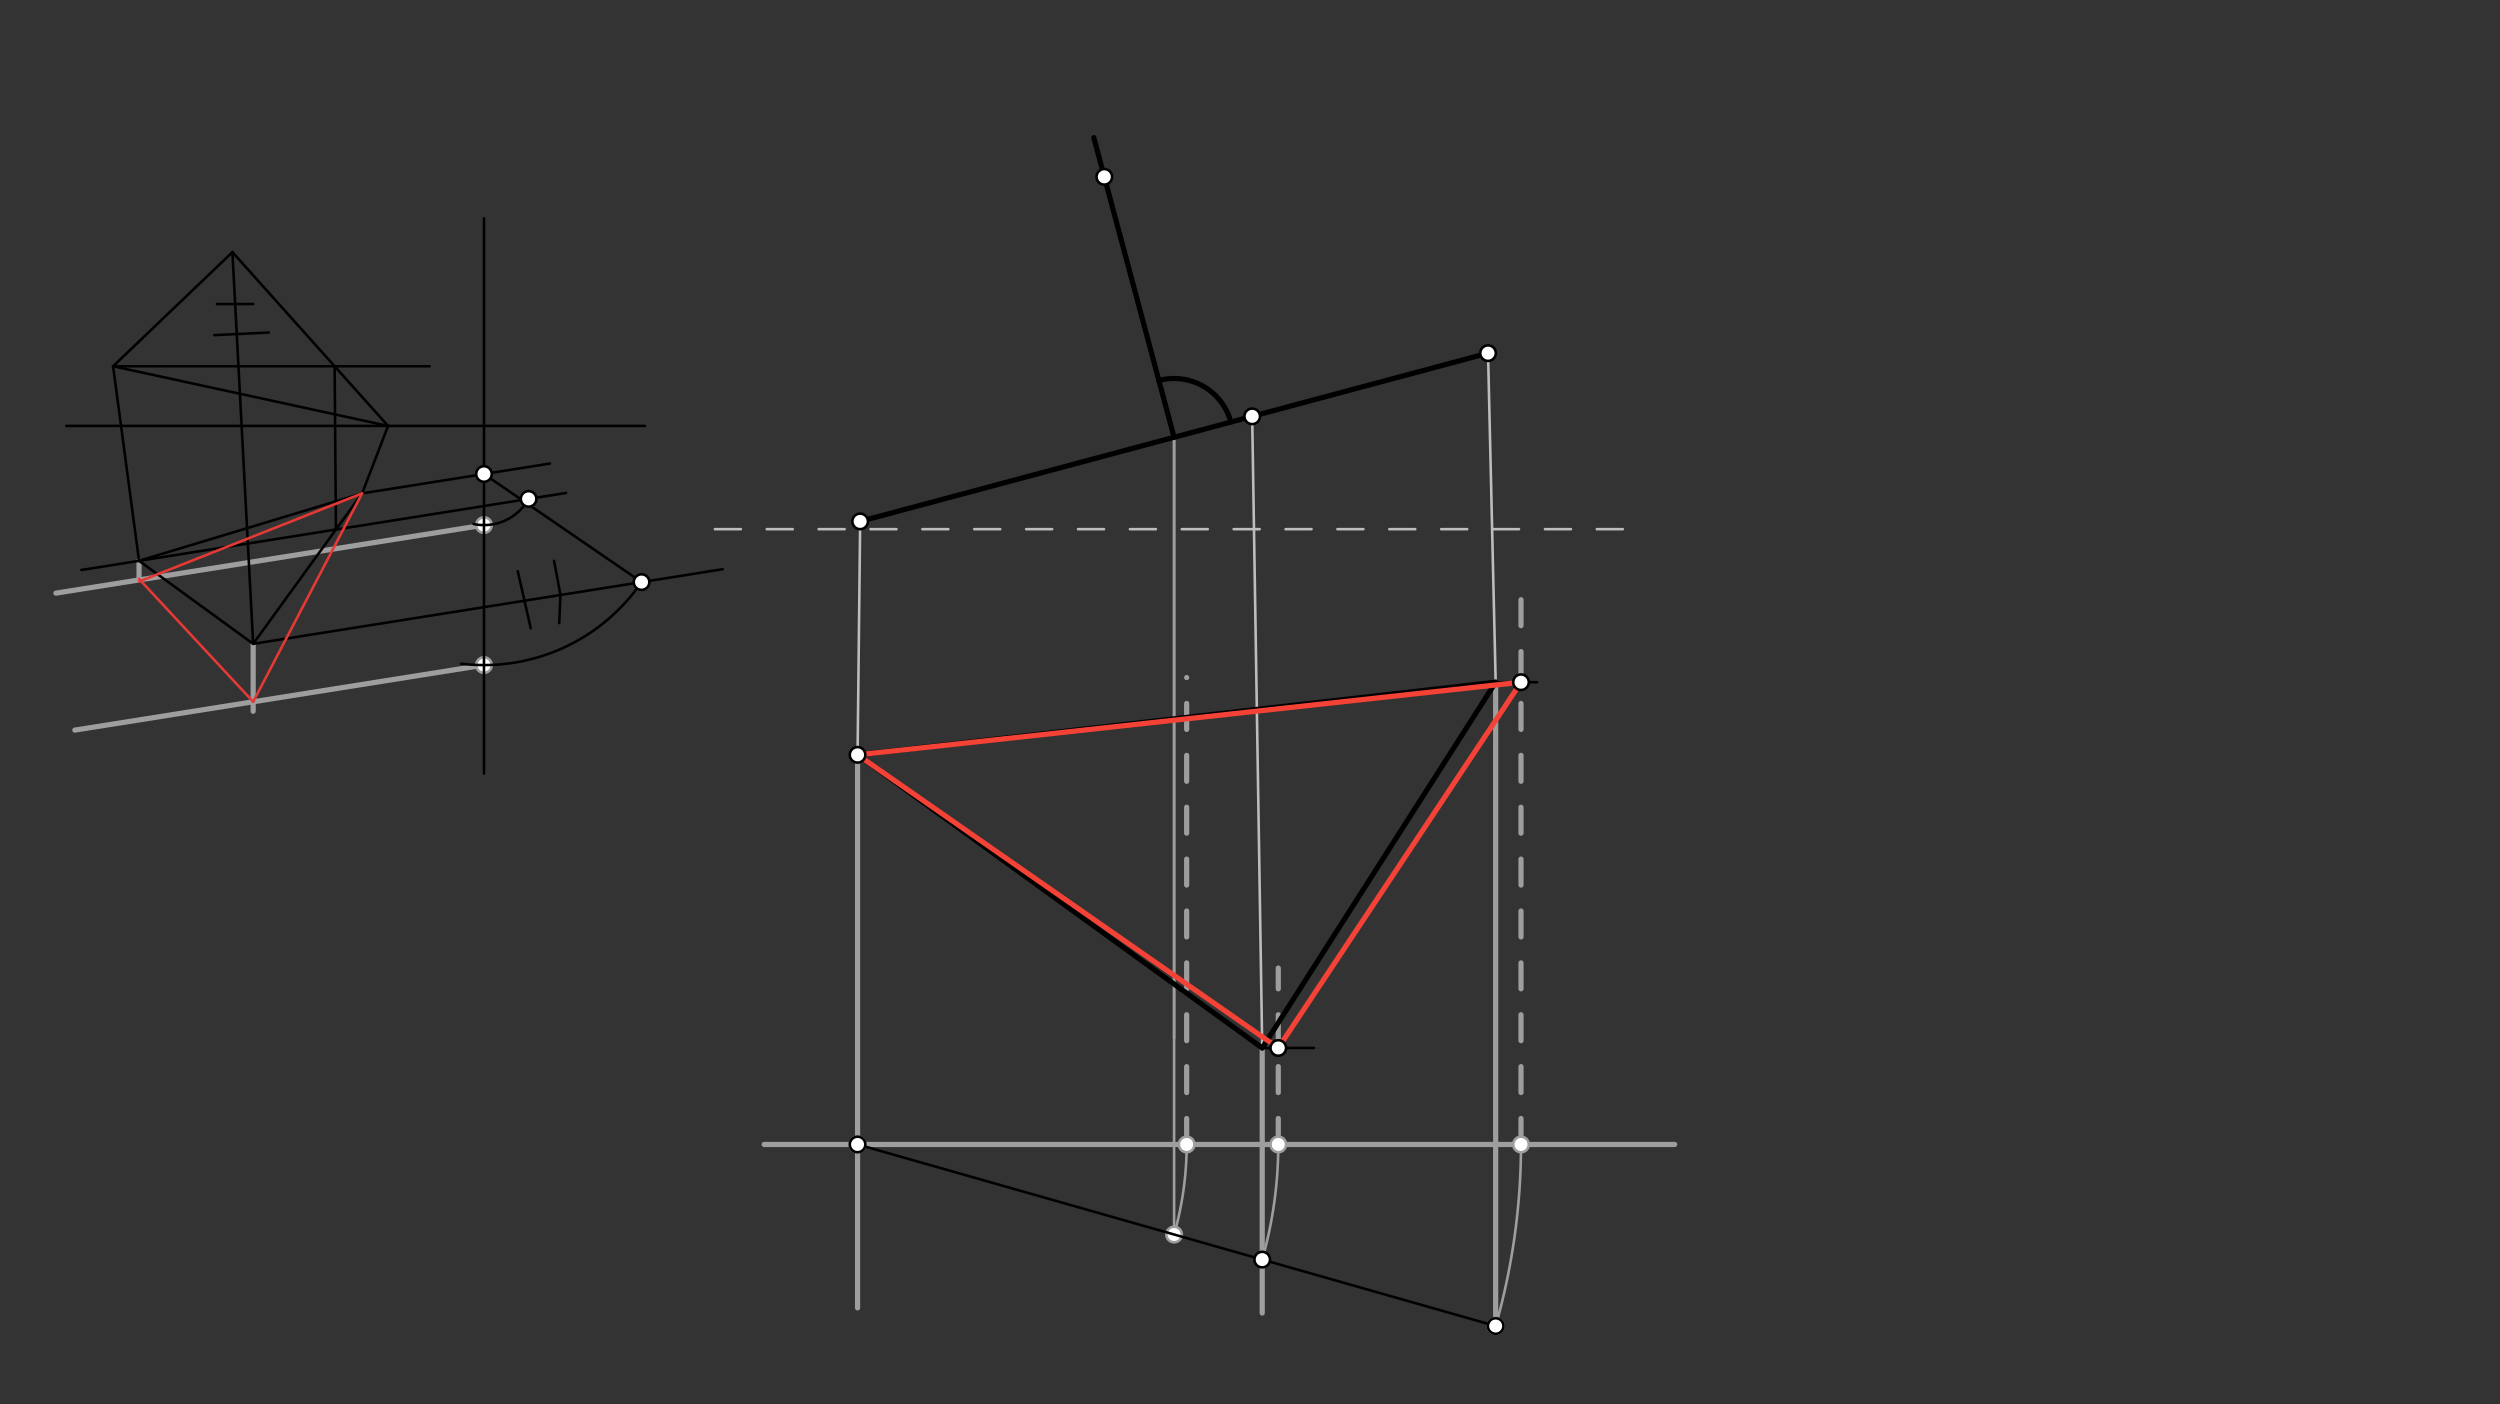 <svg xmlns="http://www.w3.org/2000/svg" class="svg--816" height="100%" preserveAspectRatio="xMidYMid meet" viewBox="0 0 963.78 541.417" width="100%"><rect x="0" y="0" width="963.78" height="541.417" fill="#333333" stroke="none"/><defs><marker id="marker-arrow" markerHeight="16" markerUnits="userSpaceOnUse" markerWidth="24" orient="auto-start-reverse" refX="24" refY="4" viewBox="0 0 24 8"><path d="M 0 0 L 24 4 L 0 8 z" stroke="inherit"></path></marker></defs><g class="aux-layer--949"><g class="element--733"><line stroke="#BDBDBD" stroke-dasharray="none" stroke-linecap="round" stroke-width="1" x1="331.6" x2="330.6" y1="201" y2="291"></line></g><g class="element--733"><line stroke="#BDBDBD" stroke-dasharray="none" stroke-linecap="round" stroke-width="1" x1="573.657" x2="576.6" y1="136.141" y2="263"></line></g><g class="element--733"><line stroke="#BDBDBD" stroke-dasharray="none" stroke-linecap="round" stroke-width="1" x1="482.735" x2="486.6" y1="160.504" y2="404"></line></g><g class="element--733"><line stroke="#BDBDBD" stroke-dasharray="10" stroke-linecap="round" stroke-width="1" x1="275.6" x2="631.6" y1="204" y2="204"></line></g><g class="element--733"><line stroke="#9E9E9E" stroke-dasharray="none" stroke-linecap="round" stroke-width="1" x1="452.629" x2="452.629" y1="168.571" y2="400.2"></line></g><g class="element--733"><line stroke="#9E9E9E" stroke-dasharray="none" stroke-linecap="round" stroke-width="2" x1="330.6" x2="330.6" y1="291" y2="504.2"></line></g><g class="element--733"><line stroke="#9E9E9E" stroke-dasharray="none" stroke-linecap="round" stroke-width="2" x1="486.6" x2="486.6" y1="404" y2="506.2"></line></g><g class="element--733"><line stroke="#9E9E9E" stroke-dasharray="none" stroke-linecap="round" stroke-width="2" x1="576.6" x2="576.6" y1="263" y2="511.2"></line></g><g class="element--733"><line stroke="#9E9E9E" stroke-dasharray="none" stroke-linecap="round" stroke-width="2" x1="294.6" x2="645.6" y1="441.2" y2="441.2"></line></g><g class="element--733"><path d="M 576.6 511.2 A 255.766 255.766 0 0 0 586.366 441.2" fill="none" stroke="#9E9E9E" stroke-dasharray="none" stroke-linecap="round" stroke-width="1"></path></g><g class="element--733"><path d="M 486.6 485.59 A 162.193 162.193 0 0 0 492.793 441.2" fill="none" stroke="#9E9E9E" stroke-dasharray="none" stroke-linecap="round" stroke-width="1"></path></g><g class="element--733"><line stroke="#9E9E9E" stroke-dasharray="none" stroke-linecap="round" stroke-width="1" x1="452.629" x2="452.629" y1="168.571" y2="476.2"></line></g><g class="element--733"><path d="M 452.629 475.924 A 126.873 126.873 0 0 0 457.473 441.2" fill="none" stroke="#9E9E9E" stroke-dasharray="none" stroke-linecap="round" stroke-width="1"></path></g><g class="element--733"><line stroke="#9E9E9E" stroke-dasharray="10" stroke-linecap="round" stroke-width="2" x1="586.366" x2="586.366" y1="441.2" y2="228.2"></line></g><g class="element--733"><line stroke="#9E9E9E" stroke-dasharray="10" stroke-linecap="round" stroke-width="2" x1="492.793" x2="492.793" y1="441.2" y2="373.2"></line></g><g class="element--733"><line stroke="#9E9E9E" stroke-dasharray="10" stroke-linecap="round" stroke-width="2" x1="457.473" x2="457.473" y1="441.2" y2="261.2"></line></g><g class="element--733"><line stroke="#9E9E9E" stroke-dasharray="none" stroke-linecap="round" stroke-width="2" x1="186.578" x2="28.848" y1="256.397" y2="281.467"></line></g><g class="element--733"><line stroke="#9E9E9E" stroke-dasharray="none" stroke-linecap="round" stroke-width="2" x1="186.578" x2="21.56" y1="202.43" y2="228.659"></line></g><g class="element--733"><line stroke="#9E9E9E" stroke-dasharray="none" stroke-linecap="round" stroke-width="2" x1="97.6" x2="97.6" y1="248.2" y2="274.2"></line></g><g class="element--733"><line stroke="#9E9E9E" stroke-dasharray="none" stroke-linecap="round" stroke-width="2" x1="53.6" x2="53.6" y1="216.2" y2="223.2"></line></g><g class="element--733"><circle cx="330.6" cy="441.2" r="3" stroke="#9E9E9E" stroke-width="1" fill="#ffffff"></circle>}</g><g class="element--733"><circle cx="576.6" cy="511.2" r="3" stroke="#9E9E9E" stroke-width="1" fill="#ffffff"></circle>}</g><g class="element--733"><circle cx="492.793" cy="441.2" r="3" stroke="#9E9E9E" stroke-width="1" fill="#ffffff"></circle>}</g><g class="element--733"><circle cx="586.366" cy="441.2" r="3" stroke="#9E9E9E" stroke-width="1" fill="#ffffff"></circle>}</g><g class="element--733"><circle cx="452.629" cy="475.924" r="3" stroke="#9E9E9E" stroke-width="1" fill="#ffffff"></circle>}</g><g class="element--733"><circle cx="457.473" cy="441.2" r="3" stroke="#9E9E9E" stroke-width="1" fill="#ffffff"></circle>}</g><g class="element--733"><circle cx="186.578" cy="202.43" r="3" stroke="#9E9E9E" stroke-width="1" fill="#ffffff"></circle>}</g><g class="element--733"><circle cx="186.578" cy="256.397" r="3" stroke="#9E9E9E" stroke-width="1" fill="#ffffff"></circle>}</g></g><g class="main-layer--75a"><g class="element--733"><line stroke="#000000" stroke-dasharray="none" stroke-linecap="round" stroke-width="2" x1="331.6" x2="573.657" y1="201" y2="136.141"></line></g><g class="element--733"><line stroke="#000000" stroke-dasharray="none" stroke-linecap="round" stroke-width="2" x1="330.6" x2="486.6" y1="291" y2="404"></line></g><g class="element--733"><line stroke="#000000" stroke-dasharray="none" stroke-linecap="round" stroke-width="2" x1="486.6" x2="576.6" y1="404" y2="263"></line></g><g class="element--733"><line stroke="#000000" stroke-dasharray="none" stroke-linecap="round" stroke-width="2" x1="330.6" x2="576.6" y1="291" y2="263"></line></g><g class="element--733"><line stroke="#000000" stroke-dasharray="none" stroke-linecap="round" stroke-width="2" x1="452.629" x2="421.675" y1="168.571" y2="53.052"></line></g><g class="element--733"><path d="M 446.765 146.688 A 22.655 22.655 0 0 1 474.511 162.707" fill="none" stroke="#000000" stroke-dasharray="none" stroke-linecap="round" stroke-width="2"></path></g><g class="element--733"><line stroke="#000000" stroke-dasharray="none" stroke-linecap="round" stroke-width="1" x1="330.6" x2="576.6" y1="441.2" y2="511.2"></line></g><g class="element--733"><line stroke="#000000" stroke-dasharray="none" stroke-linecap="round" stroke-width="1" x1="576.6" x2="592.6" y1="263" y2="263"></line></g><g class="element--733"><line stroke="#000000" stroke-dasharray="none" stroke-linecap="round" stroke-width="1" x1="486.6" x2="506.6" y1="404" y2="404"></line></g><g class="element--733"><line stroke="#F44336" stroke-dasharray="none" stroke-linecap="round" stroke-width="2" x1="330.6" x2="586.366" y1="291" y2="263"></line></g><g class="element--733"><line stroke="#F44336" stroke-dasharray="none" stroke-linecap="round" stroke-width="2" x1="492.793" x2="586.366" y1="404" y2="263"></line></g><g class="element--733"><line stroke="#F44336" stroke-dasharray="none" stroke-linecap="round" stroke-width="2" x1="492.793" x2="330.6" y1="404" y2="291"></line></g><g class="element--733"><line stroke="#000000" stroke-dasharray="none" stroke-linecap="round" stroke-width="1" x1="43.6" x2="89.6" y1="141.2" y2="97.2"></line></g><g class="element--733"><line stroke="#000000" stroke-dasharray="none" stroke-linecap="round" stroke-width="1" x1="89.6" x2="149.6" y1="97.2" y2="164.2"></line></g><g class="element--733"><line stroke="#000000" stroke-dasharray="none" stroke-linecap="round" stroke-width="1" x1="149.6" x2="43.6" y1="164.2" y2="141.2"></line></g><g class="element--733"><line stroke="#000000" stroke-dasharray="none" stroke-linecap="round" stroke-width="1" x1="53.6" x2="139.6" y1="216.2" y2="190.2"></line></g><g class="element--733"><line stroke="#000000" stroke-dasharray="none" stroke-linecap="round" stroke-width="1" x1="139.6" x2="97.6" y1="190.2" y2="248.2"></line></g><g class="element--733"><line stroke="#000000" stroke-dasharray="none" stroke-linecap="round" stroke-width="1" x1="97.6" x2="53.6" y1="248.2" y2="216.2"></line></g><g class="element--733"><line stroke="#000000" stroke-dasharray="none" stroke-linecap="round" stroke-width="1" x1="43.6" x2="165.6" y1="141.2" y2="141.2"></line></g><g class="element--733"><line stroke="#000000" stroke-dasharray="none" stroke-linecap="round" stroke-width="1" x1="129.003" x2="129.51" y1="141.2" y2="204.177"></line></g><g class="element--733"><line stroke="#000000" stroke-dasharray="none" stroke-linecap="round" stroke-width="1" x1="129.51" x2="31.367" y1="204.134" y2="219.734"></line></g><g class="element--733"><line stroke="#000000" stroke-dasharray="none" stroke-linecap="round" stroke-width="1" x1="149.6" x2="248.6" y1="164.2" y2="164.2"></line></g><g class="element--733"><line stroke="#000000" stroke-dasharray="none" stroke-linecap="round" stroke-width="1" x1="149.6" x2="25.6" y1="164.2" y2="164.2"></line></g><g class="element--733"><line stroke="#000000" stroke-dasharray="none" stroke-linecap="round" stroke-width="1" x1="129.51" x2="218.21" y1="204.134" y2="190.036"></line></g><g class="element--733"><line stroke="#000000" stroke-dasharray="none" stroke-linecap="round" stroke-width="1" x1="186.578" x2="186.578" y1="195.064" y2="84.2"></line></g><g class="element--733"><line stroke="#000000" stroke-dasharray="none" stroke-linecap="round" stroke-width="1" x1="186.578" x2="186.578" y1="195.064" y2="298.2"></line></g><g class="element--733"><line stroke="#000000" stroke-dasharray="none" stroke-linecap="round" stroke-width="1" x1="139.6" x2="211.996" y1="190.2" y2="178.693"></line></g><g class="element--733"><line stroke="#000000" stroke-dasharray="none" stroke-linecap="round" stroke-width="1" x1="97.6" x2="216.058" y1="248.2" y2="229.372"></line></g><g class="element--733"><line stroke="#000000" stroke-dasharray="none" stroke-linecap="round" stroke-width="1" x1="43.6" x2="53.6" y1="141.2" y2="216.2"></line></g><g class="element--733"><line stroke="#000000" stroke-dasharray="none" stroke-linecap="round" stroke-width="1" x1="89.6" x2="97.6" y1="97.2" y2="248.2"></line></g><g class="element--733"><line stroke="#000000" stroke-dasharray="none" stroke-linecap="round" stroke-width="1" x1="149.6" x2="139.6" y1="164.2" y2="190.2"></line></g><g class="element--733"><line stroke="#000000" stroke-dasharray="none" stroke-linecap="round" stroke-width="1" x1="216.058" x2="278.591" y1="229.372" y2="219.432"></line></g><g class="element--733"><line stroke="#000000" stroke-dasharray="none" stroke-linecap="round" stroke-width="1" x1="186.578" x2="247.324" y1="182.733" y2="224.402"></line></g><g class="element--733"><line stroke="#000000" stroke-dasharray="none" stroke-linecap="round" stroke-width="1" x1="83.6" x2="97.6" y1="117.2" y2="117.2"></line></g><g class="element--733"><line stroke="#000000" stroke-dasharray="none" stroke-linecap="round" stroke-width="1" x1="82.6" x2="103.6" y1="129.2" y2="128.2"></line></g><g class="element--733"><line stroke="#000000" stroke-dasharray="none" stroke-linecap="round" stroke-width="1" x1="216.058" x2="215.6" y1="229.372" y2="240.2"></line></g><g class="element--733"><line stroke="#000000" stroke-dasharray="none" stroke-linecap="round" stroke-width="1" x1="199.6" x2="204.6" y1="220.2" y2="242.2"></line></g><g class="element--733"><line stroke="#000000" stroke-dasharray="none" stroke-linecap="round" stroke-width="1" x1="213.6" x2="216.058" y1="216.2" y2="229.372"></line></g><g class="element--733"><path d="M 203.78 192.33 A 19.697 19.697 0 0 1 182.558 202.015" fill="none" stroke="#000000" stroke-dasharray="none" stroke-linecap="round" stroke-width="1"></path></g><g class="element--733"><path d="M 247.324 224.402 A 73.664 73.664 0 0 1 177.771 255.868" fill="none" stroke="#000000" stroke-dasharray="none" stroke-linecap="round" stroke-width="1"></path></g><g class="element--733"><line stroke="#E53935" stroke-dasharray="none" stroke-linecap="round" stroke-width="1" x1="97.6" x2="139.6" y1="270.54" y2="190.2"></line></g><g class="element--733"><line stroke="#E53935" stroke-dasharray="none" stroke-linecap="round" stroke-width="1" x1="139.6" x2="53.6" y1="190.2" y2="224.2"></line></g><g class="element--733"><line stroke="#E53935" stroke-dasharray="none" stroke-linecap="round" stroke-width="1" x1="97.6" x2="53.6" y1="270.54" y2="223.2"></line></g><g class="element--733"><circle cx="331.6" cy="201" r="3" stroke="#000000" stroke-width="1" fill="#ffffff"></circle>}</g><g class="element--733"><circle cx="482.735" cy="160.504" r="3" stroke="#000000" stroke-width="1" fill="#ffffff"></circle>}</g><g class="element--733"><circle cx="573.657" cy="136.141" r="3" stroke="#000000" stroke-width="1" fill="#ffffff"></circle>}</g><g class="element--733"><circle cx="486.6" cy="485.59" r="3" stroke="#000000" stroke-width="1" fill="#ffffff"></circle>}</g><g class="element--733"><circle cx="576.6" cy="511.2" r="3" stroke="#000000" stroke-width="1" fill="#ffffff"></circle>}</g><g class="element--733"><circle cx="330.6" cy="441.2" r="3" stroke="#000000" stroke-width="1" fill="#ffffff"></circle>}</g><g class="element--733"><circle cx="425.725" cy="68.166" r="3" stroke="#000000" stroke-width="1" fill="#ffffff"></circle>}</g><g class="element--733"><circle cx="492.793" cy="404" r="3" stroke="#000000" stroke-width="1" fill="#ffffff"></circle>}</g><g class="element--733"><circle cx="586.366" cy="263" r="3" stroke="#000000" stroke-width="1" fill="#ffffff"></circle>}</g><g class="element--733"><circle cx="330.6" cy="291" r="3" stroke="#000000" stroke-width="1" fill="#ffffff"></circle>}</g><g class="element--733"><circle cx="186.578" cy="182.733" r="3" stroke="#000000" stroke-width="1" fill="#ffffff"></circle>}</g><g class="element--733"><circle cx="203.78" cy="192.33" r="3" stroke="#000000" stroke-width="1" fill="#ffffff"></circle>}</g><g class="element--733"><circle cx="247.324" cy="224.402" r="3" stroke="#000000" stroke-width="1" fill="#ffffff"></circle>}</g></g><g class="snaps-layer--ac6"></g><g class="temp-layer--52d"></g></svg>